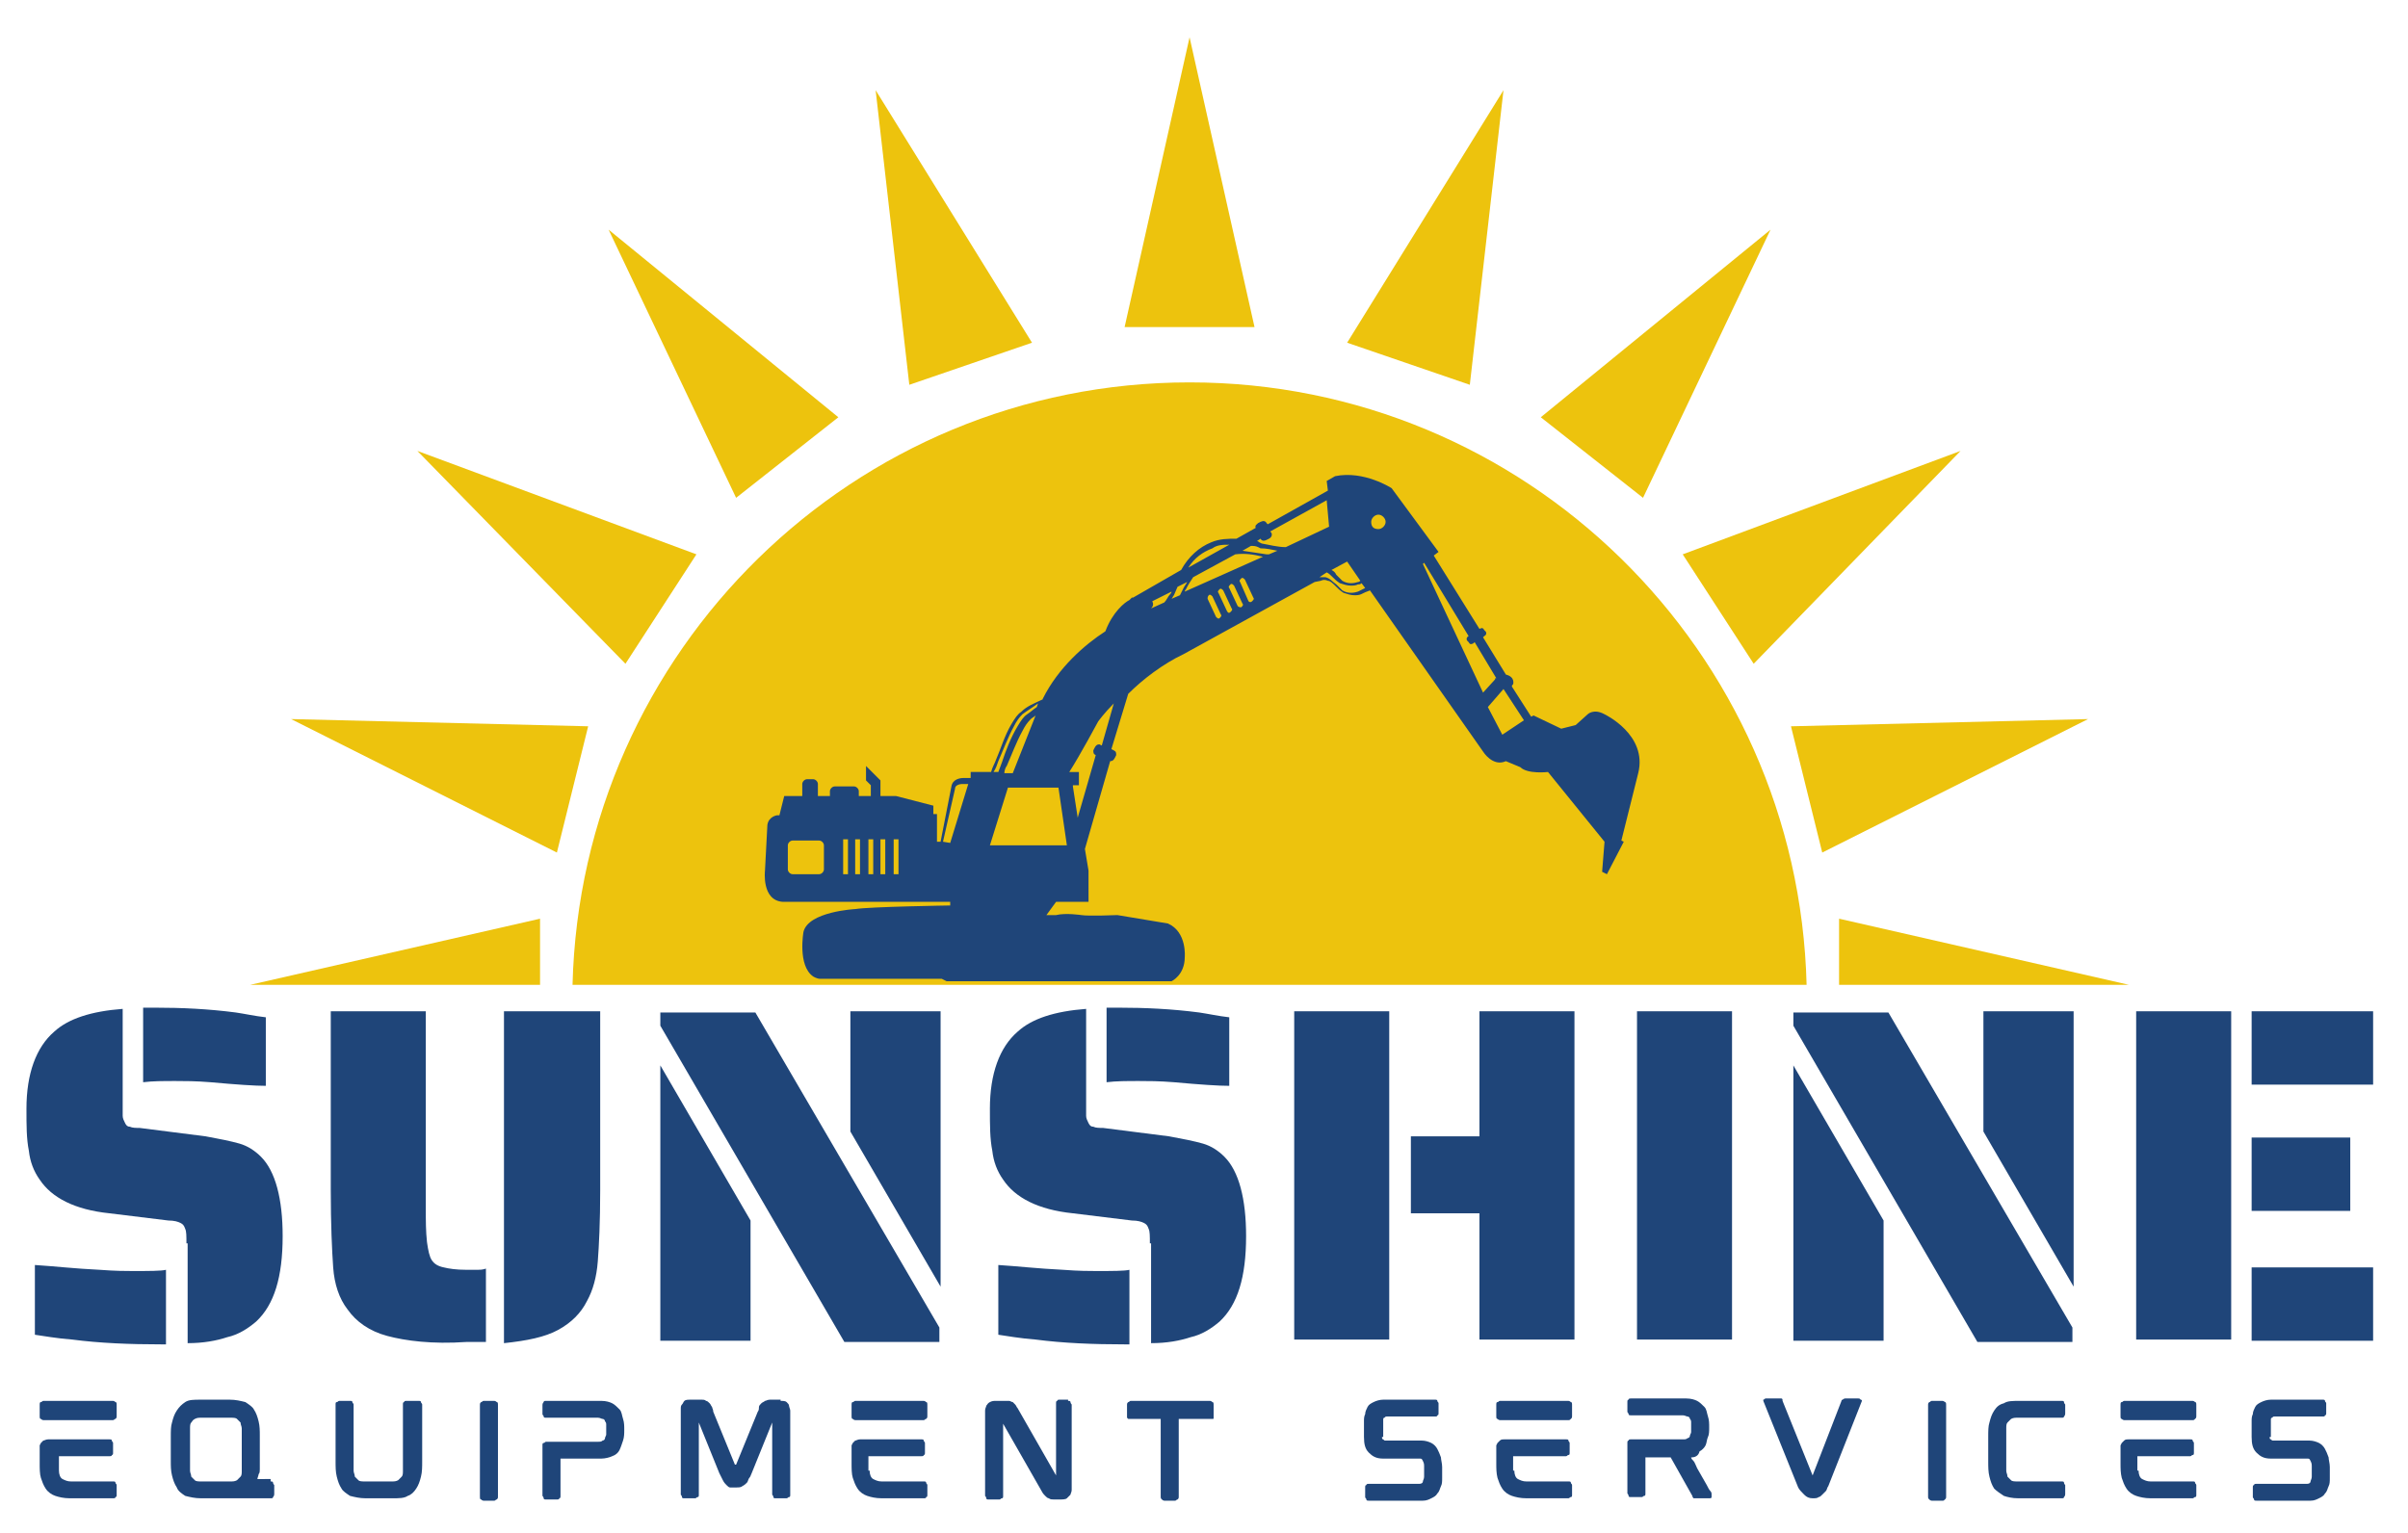 <svg xmlns="http://www.w3.org/2000/svg" xmlns:xlink="http://www.w3.org/1999/xlink" id="Layer_1" x="0px" y="0px" viewBox="0 0 200.2 127.5" style="enable-background:new 0 0 200.2 127.5;" xml:space="preserve"><style type="text/css">	.st0{fill:#EDC30D;}	.st1{fill:#1F4579;}</style><polygon class="st0" points="104.3,27.2 93.5,27.2 98.9,3.1 "></polygon><polygon class="st0" points="85.8,28.5 75.6,32 72.8,7.5 "></polygon><polygon class="st0" points="69.7,34.7 61.2,41.4 50.6,19.1 "></polygon><polygon class="st0" points="57.9,46.1 52,55.2 34.7,37.5 "></polygon><polygon class="st0" points="48.9,60.4 46.3,70.9 24.2,59.8 "></polygon><path class="st0" d="M150.2,81.9c-0.7-27.8-23.4-50.1-51.3-50.1c-27.9,0-50.6,22.3-51.3,50.1H150.2z"></path><polygon class="st0" points="44.9,76.4 20.8,81.9 44.9,81.9 "></polygon><g>	<polygon class="st0" points="112,28.5 122.2,32 125,7.5  "></polygon>	<polygon class="st0" points="128.1,34.7 136.6,41.4 147.2,19.1  "></polygon>	<polygon class="st0" points="139.9,46.1 145.8,55.2 163,37.5  "></polygon>	<polygon class="st0" points="148.9,60.4 151.5,70.9 173.6,59.8  "></polygon>	<polygon class="st0" points="152.9,76.4 177,81.9 152.9,81.9  "></polygon></g><path class="st1" d="M15.5,103.4c0-0.6,0-1-0.1-1.2c-0.1-0.3-0.2-0.4-0.4-0.5c-0.2-0.1-0.5-0.2-1-0.2l-4.9-0.6 c-2.9-0.3-4.8-1.3-5.8-2.8c-0.5-0.7-0.8-1.5-0.9-2.4c-0.2-1-0.2-2.1-0.2-3.5c0-2.9,0.8-5.1,2.3-6.4c1.2-1.1,3.1-1.7,5.7-1.9v8 c0,0.3,0,0.6,0,0.9c0,0.2,0.1,0.4,0.2,0.6c0.1,0.2,0.2,0.3,0.4,0.3c0.2,0.1,0.5,0.1,0.8,0.1l5.5,0.7c1.1,0.2,2.1,0.4,2.8,0.6 c0.7,0.2,1.3,0.6,1.8,1.1c1.2,1.2,1.8,3.5,1.8,6.6c0,3.4-0.7,5.7-2.2,7.1c-0.7,0.6-1.5,1.1-2.4,1.3c-0.9,0.3-2,0.5-3.3,0.5V103.4z  M6,111.4c-1.3-0.1-2.4-0.3-3.1-0.4v-5.8c1.6,0.1,3.3,0.3,5.4,0.4c1.3,0.1,2.2,0.1,2.7,0.1c1.4,0,2.4,0,2.8-0.1v6.2h-0.4 C10.8,111.8,8.3,111.7,6,111.4z M17.5,90c-1.2-0.1-2.2-0.1-2.9-0.1c-1,0-1.9,0-2.7,0.1v-6.2h1c2.2,0,4.4,0.1,6.7,0.4 c0.7,0.1,1.6,0.3,2.5,0.4v5.7C21.2,90.3,19.7,90.2,17.5,90z"></path><path class="st1" d="M32.2,111.1c-1.5-0.4-2.6-1.2-3.3-2.2c-0.7-0.9-1.1-2.1-1.2-3.5s-0.2-3.6-0.2-6.4V84.1h7.9v16.4 c0,1,0,1.9,0.1,2.8c0.1,0.7,0.2,1.2,0.4,1.5c0.2,0.3,0.5,0.5,1,0.6c0.4,0.1,1,0.2,1.9,0.2h0.9c0.2,0,0.4,0,0.7-0.1v6.1 c-0.2,0-0.5,0-0.8,0h-0.8C35.9,111.8,33.7,111.5,32.2,111.1z M42,84.1h7.9V99c0,2.6-0.1,4.6-0.2,5.9c-0.1,1.3-0.4,2.4-0.9,3.3 c-0.5,1-1.3,1.8-2.4,2.4c-1.1,0.6-2.6,0.9-4.5,1.1V84.1z"></path><path class="st1" d="M54.9,85.3v-1.1h7.9l15.3,26.2v1.2h-7.9L54.9,85.3z M54.9,88.6l7.5,12.9v10h-7.5V88.6z M70.7,94.1v-10h7.5V107 L70.7,94.1z"></path><path class="st1" d="M95.6,103.4c0-0.6,0-1-0.1-1.2c-0.1-0.3-0.2-0.4-0.4-0.5c-0.2-0.1-0.5-0.2-1-0.2l-4.9-0.6 c-2.9-0.3-4.8-1.3-5.8-2.8c-0.5-0.7-0.8-1.5-0.9-2.4c-0.2-1-0.2-2.1-0.2-3.5c0-2.9,0.8-5.1,2.3-6.4c1.2-1.1,3.1-1.7,5.7-1.9v8 c0,0.3,0,0.6,0,0.9c0,0.2,0.1,0.4,0.2,0.6c0.1,0.2,0.2,0.3,0.4,0.3c0.2,0.1,0.5,0.1,0.8,0.1l5.5,0.7c1.1,0.2,2.1,0.4,2.8,0.6 s1.3,0.6,1.8,1.1c1.2,1.2,1.8,3.5,1.8,6.6c0,3.4-0.7,5.7-2.2,7.1c-0.7,0.6-1.5,1.1-2.4,1.3c-0.9,0.3-2,0.5-3.3,0.5V103.4z  M86.1,111.4c-1.3-0.1-2.4-0.3-3.1-0.4v-5.8c1.6,0.1,3.3,0.3,5.4,0.4c1.3,0.1,2.2,0.1,2.7,0.1c1.4,0,2.4,0,2.8-0.1v6.2h-0.4 C90.9,111.8,88.4,111.7,86.1,111.4z M97.6,90c-1.2-0.1-2.2-0.1-2.9-0.1c-1,0-1.9,0-2.7,0.1v-6.2h1c2.2,0,4.4,0.1,6.7,0.4 c0.7,0.1,1.6,0.3,2.5,0.4v5.7C101.3,90.3,99.8,90.2,97.6,90z"></path><path class="st1" d="M107.6,84.1h7.9v27.3h-7.9V84.1z M123,100.9h-5.7v-6.4h5.7V84.1h7.9v27.3H123V100.9z"></path><path class="st1" d="M136.1,84.1h7.9v27.3h-7.9V84.1z"></path><path class="st1" d="M149.1,85.3v-1.1h7.9l15.3,26.2v1.2h-7.9L149.1,85.3z M149.1,88.6l7.5,12.9v10h-7.5V88.6z M164.9,94.1v-10h7.5 V107L164.9,94.1z"></path><path class="st1" d="M177.6,84.1h7.9v27.3h-7.9V84.1z M187.2,84.1h10.1v6.1h-10.1V84.1z M187.2,94.6h8.2v6.1h-8.2V94.6z  M187.2,105.4h10.1v6.1h-10.1V105.4z"></path><g>	<path class="st1" d="M9.4,116.5c0,0,0.1,0,0.2,0.1c0.1,0,0.1,0.1,0.1,0.3v0.8c0,0.2,0,0.2-0.1,0.3c-0.1,0-0.1,0.1-0.2,0.1H3.6  c0,0-0.1,0-0.2-0.1c-0.1,0-0.1-0.1-0.1-0.3v-0.8c0-0.2,0-0.3,0.1-0.3c0.1,0,0.1-0.1,0.2-0.1H9.4z M4.9,122.3c0,0.3,0.1,0.6,0.3,0.7  c0.2,0.1,0.4,0.2,0.7,0.2h3.5c0.1,0,0.2,0,0.2,0.1c0,0.1,0.1,0.1,0.1,0.2v0.8c0,0.1,0,0.2-0.1,0.2c0,0.1-0.1,0.1-0.2,0.1H5.8  c-0.5,0-0.9-0.1-1.2-0.2s-0.6-0.3-0.8-0.6c-0.2-0.3-0.3-0.6-0.4-0.9s-0.1-0.8-0.1-1.2v-1.3c0-0.1,0-0.2,0-0.2s0.1-0.2,0.1-0.2  c0.1-0.1,0.1-0.1,0.2-0.2c0.1,0,0.2-0.1,0.4-0.1h5.1c0.1,0,0.2,0,0.2,0.1c0,0.1,0.1,0.1,0.1,0.2v0.8c0,0.1,0,0.2-0.1,0.2  c0,0.1-0.1,0.1-0.2,0.1H4.9V122.3z"></path></g><g>	<path class="st1" d="M22.5,123.2c0.1,0,0.2,0,0.2,0.1c0,0.1,0.1,0.2,0.1,0.2c0,0.1,0,0.2,0,0.3c0,0.1,0,0.3,0,0.4  c0,0.1,0,0.2-0.1,0.3c0,0.1-0.1,0.1-0.2,0.1h-5.8c-0.5,0-0.9-0.1-1.3-0.2c-0.3-0.2-0.6-0.4-0.7-0.7c-0.2-0.3-0.3-0.6-0.4-1  s-0.1-0.8-0.1-1.2v-2c0-0.5,0-0.9,0.1-1.2c0.1-0.4,0.2-0.7,0.4-1c0.2-0.3,0.4-0.5,0.7-0.7c0.3-0.2,0.7-0.2,1.3-0.2h2.4  c0.5,0,0.9,0.1,1.3,0.2c0.3,0.2,0.6,0.4,0.7,0.6c0.2,0.3,0.3,0.6,0.4,1c0.1,0.4,0.1,0.8,0.1,1.2v2c0,0.1,0,0.2,0,0.4  c0,0.1,0,0.3,0,0.4c0,0.1,0,0.3-0.1,0.4c0,0.1-0.1,0.3-0.1,0.4H22.5z M20.1,119.4c0-0.2,0-0.4,0-0.6c0-0.2-0.1-0.3-0.1-0.5  c-0.1-0.1-0.2-0.2-0.3-0.3c-0.1-0.1-0.3-0.1-0.6-0.1h-2.3c-0.3,0-0.4,0-0.6,0.1s-0.2,0.2-0.3,0.3s-0.1,0.3-0.1,0.5  c0,0.2,0,0.4,0,0.6v2.3c0,0.2,0,0.4,0,0.6c0,0.2,0.1,0.3,0.1,0.5c0.1,0.1,0.2,0.2,0.3,0.3s0.3,0.1,0.6,0.1h2.3c0.3,0,0.4,0,0.6-0.1  c0.1-0.1,0.2-0.2,0.3-0.3c0.1-0.1,0.1-0.3,0.1-0.5s0-0.4,0-0.6V119.4z"></path></g><g>	<path class="st1" d="M34.8,116.5c0.1,0,0.2,0,0.2,0.1c0,0.1,0.1,0.1,0.1,0.2v4.7c0,0.5,0,0.9-0.1,1.3c-0.1,0.4-0.2,0.7-0.4,1  c-0.2,0.3-0.4,0.5-0.7,0.6c-0.3,0.2-0.7,0.2-1.3,0.2h-2.2c-0.5,0-0.9-0.1-1.3-0.2c-0.3-0.2-0.6-0.4-0.7-0.6c-0.2-0.3-0.3-0.6-0.4-1  c-0.1-0.4-0.1-0.8-0.1-1.3v-4.7c0-0.1,0-0.2,0.1-0.2s0.1-0.1,0.2-0.1h0.9c0.1,0,0.2,0,0.2,0.1s0.1,0.1,0.1,0.2v4.9  c0,0.2,0,0.4,0,0.6c0,0.2,0.1,0.3,0.1,0.5c0.1,0.1,0.2,0.2,0.3,0.3s0.3,0.1,0.6,0.1h2.1c0.3,0,0.4,0,0.6-0.1  c0.1-0.1,0.2-0.2,0.3-0.3c0.1-0.1,0.1-0.3,0.1-0.5c0-0.2,0-0.4,0-0.6v-4.9c0-0.1,0-0.2,0.1-0.2c0-0.1,0.1-0.1,0.2-0.1H34.8z"></path></g><g>	<path class="st1" d="M41.1,116.5c0,0,0.1,0,0.2,0.1c0.1,0,0.1,0.1,0.1,0.3v7.5c0,0.2,0,0.2-0.1,0.3c-0.1,0-0.1,0.1-0.2,0.1h-0.9  c0,0-0.1,0-0.2-0.1c-0.1,0-0.1-0.1-0.1-0.3v-7.5c0-0.2,0-0.2,0.1-0.3c0.1,0,0.1-0.1,0.2-0.1H41.1z"></path></g><g>	<path class="st1" d="M50,116.5c0.4,0,0.7,0.1,0.9,0.2c0.2,0.1,0.4,0.3,0.6,0.5s0.2,0.5,0.3,0.8c0.1,0.3,0.1,0.6,0.1,0.9  c0,0.3,0,0.6-0.1,0.9s-0.2,0.6-0.3,0.8s-0.3,0.4-0.6,0.5c-0.2,0.1-0.6,0.2-0.9,0.2h-3.4v3.1c0,0.1,0,0.2-0.1,0.2  c0,0.1-0.1,0.1-0.2,0.1h-0.9c-0.1,0-0.2,0-0.2-0.1c0-0.1-0.1-0.2-0.1-0.2v-4.2c0-0.1,0-0.2,0.1-0.2s0.1-0.1,0.2-0.1h4.3  c0.2,0,0.3,0,0.4-0.1c0.1,0,0.2-0.1,0.2-0.2c0-0.1,0.1-0.2,0.1-0.3c0-0.1,0-0.2,0-0.4s0-0.2,0-0.4c0-0.1,0-0.2-0.1-0.3  c0-0.1-0.1-0.2-0.2-0.2c-0.1,0-0.2-0.1-0.4-0.1h-4.3c-0.1,0-0.2,0-0.2-0.1c0-0.1-0.1-0.1-0.1-0.2c0-0.1,0-0.2,0-0.3s0-0.3,0-0.4  c0-0.1,0-0.2,0.1-0.3c0-0.1,0.1-0.1,0.2-0.1H50z"></path></g><g>	<path class="st1" d="M64.9,116.5c0.2,0,0.4,0,0.5,0.1c0.1,0.1,0.2,0.2,0.2,0.3c0,0.1,0.1,0.3,0.1,0.4s0,0.3,0,0.4v6.6  c0,0.1,0,0.2-0.1,0.2s-0.1,0.1-0.2,0.1h-0.9c-0.1,0-0.2,0-0.2-0.1s-0.1-0.2-0.1-0.2v-6h0l-1.7,4.2c-0.1,0.2-0.1,0.3-0.2,0.4  c-0.1,0.1-0.1,0.3-0.2,0.4c-0.1,0.1-0.2,0.2-0.4,0.3c-0.1,0.1-0.3,0.1-0.6,0.1c-0.2,0-0.3,0-0.4,0c-0.1,0-0.2-0.1-0.3-0.2  c-0.1-0.1-0.2-0.2-0.3-0.4c-0.1-0.2-0.2-0.4-0.3-0.6l-1.7-4.2h0v6c0,0.1,0,0.2-0.1,0.2s-0.1,0.1-0.2,0.1h-0.9c-0.1,0-0.2,0-0.2-0.1  s-0.1-0.2-0.1-0.2v-6.6c0-0.2,0-0.3,0-0.5c0-0.2,0-0.3,0.1-0.4c0.1-0.1,0.1-0.2,0.2-0.3c0.1-0.1,0.3-0.1,0.5-0.1h0.9  c0.2,0,0.3,0,0.4,0.1c0.1,0,0.2,0.1,0.3,0.2s0.1,0.2,0.2,0.3c0,0.1,0.1,0.2,0.1,0.4l1.8,4.4h0.1l1.8-4.4c0.1-0.1,0.1-0.3,0.1-0.4  c0-0.1,0.1-0.2,0.2-0.3c0.1-0.1,0.2-0.1,0.3-0.2c0.1,0,0.2-0.1,0.4-0.1H64.9z"></path></g><g>	<path class="st1" d="M76.8,116.5c0,0,0.1,0,0.2,0.1c0.1,0,0.1,0.1,0.1,0.3v0.8c0,0.2,0,0.2-0.1,0.3c-0.1,0-0.1,0.1-0.2,0.1h-5.7  c0,0-0.1,0-0.2-0.1c-0.1,0-0.1-0.1-0.1-0.3v-0.8c0-0.2,0-0.3,0.1-0.3c0.1,0,0.1-0.1,0.2-0.1H76.8z M72.3,122.3  c0,0.3,0.1,0.6,0.3,0.7c0.2,0.1,0.4,0.2,0.7,0.2h3.5c0.1,0,0.2,0,0.2,0.1c0,0.1,0.1,0.1,0.1,0.2v0.8c0,0.1,0,0.2-0.1,0.2  c0,0.1-0.1,0.1-0.2,0.1h-3.5c-0.5,0-0.9-0.1-1.2-0.2s-0.6-0.3-0.8-0.6s-0.3-0.6-0.4-0.9s-0.1-0.8-0.1-1.2v-1.3c0-0.1,0-0.2,0-0.2  s0.1-0.2,0.1-0.2c0.1-0.1,0.1-0.1,0.2-0.2c0.1,0,0.2-0.1,0.4-0.1h5.1c0.1,0,0.2,0,0.2,0.1c0,0.1,0.1,0.1,0.1,0.2v0.8  c0,0.1,0,0.2-0.1,0.2c0,0.1-0.1,0.1-0.2,0.1h-4.4V122.3z"></path></g><g>	<path class="st1" d="M88.8,116.5c0.1,0,0.2,0,0.2,0.1c0,0.1,0.1,0.2,0.1,0.2v6.6c0,0.2,0,0.3,0,0.5s-0.1,0.3-0.1,0.4  c-0.1,0.1-0.2,0.2-0.3,0.3s-0.4,0.1-0.6,0.1c-0.2,0-0.3,0-0.5,0c-0.1,0-0.3,0-0.4-0.1c-0.1,0-0.2-0.1-0.3-0.2  c-0.1-0.1-0.2-0.2-0.3-0.4l-3.2-5.6h0v6c0,0.1,0,0.2-0.1,0.2s-0.1,0.1-0.2,0.1h-0.9c-0.1,0-0.2,0-0.2-0.1s-0.1-0.2-0.1-0.2v-6.6  c0-0.2,0-0.3,0-0.5s0.1-0.3,0.1-0.4c0.1-0.1,0.1-0.2,0.3-0.3s0.3-0.1,0.5-0.1h0.7c0.2,0,0.3,0,0.4,0c0.1,0,0.2,0.1,0.3,0.1  c0.1,0.1,0.1,0.1,0.2,0.2c0.1,0.1,0.1,0.2,0.2,0.3l3.2,5.6h0v-6c0-0.1,0-0.2,0.1-0.2c0-0.1,0.1-0.1,0.2-0.1H88.8z"></path></g><g>	<path class="st1" d="M100.6,116.5c0,0,0.1,0,0.2,0.1c0.1,0,0.1,0.1,0.1,0.3v0.8c0,0.1,0,0.1,0,0.2s0,0.1-0.1,0.1c0,0-0.1,0-0.1,0  s-0.1,0-0.1,0H98v6.4c0,0.2,0,0.2-0.1,0.3c-0.1,0-0.1,0.1-0.2,0.1h-0.9c0,0-0.1,0-0.2-0.1s-0.1-0.1-0.1-0.3v-6.4H94c0,0,0,0-0.1,0  s-0.1,0-0.1,0c0,0-0.1-0.1-0.1-0.1c0,0,0-0.1,0-0.2v-0.8c0-0.2,0-0.2,0.1-0.3c0.1,0,0.1-0.1,0.2-0.1H100.6z"></path></g><g>	<path class="st1" d="M114.9,119.5c0,0.1,0,0.2,0.1,0.2c0.1,0.1,0.1,0.1,0.2,0.1h3c0.3,0,0.6,0.1,0.8,0.2s0.4,0.3,0.5,0.5  s0.2,0.4,0.3,0.7c0,0.2,0.1,0.5,0.1,0.8v0.9c0,0.3,0,0.5-0.1,0.7c-0.1,0.2-0.1,0.4-0.3,0.6c-0.1,0.2-0.3,0.3-0.5,0.4  c-0.2,0.1-0.4,0.2-0.7,0.2h-4.5c-0.1,0-0.2,0-0.2-0.1c0-0.1-0.1-0.1-0.1-0.2v-0.8c0-0.1,0-0.2,0.1-0.2c0-0.1,0.1-0.1,0.2-0.1h4.2  c0.2,0,0.3-0.1,0.3-0.2s0.1-0.2,0.1-0.4v-0.9c0-0.1,0-0.2-0.1-0.4s-0.1-0.2-0.3-0.2h-3c-0.6,0-0.9-0.2-1.2-0.5s-0.4-0.7-0.4-1.3  v-1.3c0-0.2,0-0.4,0.1-0.6c0-0.2,0.1-0.4,0.2-0.6c0.1-0.2,0.3-0.3,0.5-0.4c0.2-0.1,0.5-0.2,0.8-0.2h4.3c0.1,0,0.2,0,0.2,0.1  c0,0.1,0.1,0.1,0.1,0.2v0.8c0,0.1,0,0.2-0.1,0.2c0,0.1-0.1,0.1-0.2,0.1h-4c-0.1,0-0.1,0-0.2,0.1c-0.1,0-0.1,0.1-0.1,0.2V119.5z"></path></g><g>	<path class="st1" d="M130.4,116.5c0,0,0.1,0,0.2,0.1c0.1,0,0.1,0.1,0.1,0.3v0.8c0,0.2,0,0.2-0.1,0.3s-0.1,0.1-0.2,0.1h-5.7  c0,0-0.1,0-0.2-0.1c-0.1,0-0.1-0.1-0.1-0.3v-0.8c0-0.2,0-0.3,0.1-0.3c0.1,0,0.1-0.1,0.2-0.1H130.4z M125.9,122.3  c0,0.3,0.1,0.6,0.3,0.7c0.2,0.1,0.4,0.2,0.7,0.2h3.5c0.1,0,0.2,0,0.2,0.1s0.1,0.1,0.1,0.2v0.8c0,0.1,0,0.2-0.1,0.2  s-0.1,0.1-0.2,0.1h-3.5c-0.5,0-0.9-0.1-1.2-0.2c-0.3-0.1-0.6-0.3-0.8-0.6s-0.3-0.6-0.4-0.9c-0.1-0.4-0.1-0.8-0.1-1.2v-1.3  c0-0.1,0-0.2,0-0.2s0.1-0.2,0.1-0.2c0.1-0.1,0.1-0.1,0.2-0.2s0.2-0.1,0.4-0.1h5.1c0.1,0,0.2,0,0.2,0.1s0.1,0.1,0.1,0.2v0.8  c0,0.1,0,0.2-0.1,0.2s-0.1,0.1-0.2,0.1h-4.4V122.3z"></path></g><g>	<path class="st1" d="M140.6,121.2c0,0.1,0.1,0.2,0.2,0.3s0.2,0.4,0.3,0.6c0.1,0.2,0.3,0.5,0.4,0.7c0.1,0.2,0.3,0.5,0.4,0.7  c0.1,0.2,0.2,0.4,0.3,0.5s0.1,0.2,0.1,0.3c0,0.1,0,0.1,0,0.2c0,0.1-0.1,0.1-0.2,0.1H141c-0.1,0-0.1,0-0.2,0c0,0-0.1-0.1-0.1-0.2  l-1.8-3.2h-2.1v3c0,0.1,0,0.2-0.1,0.2s-0.1,0.1-0.2,0.1h-0.9c-0.1,0-0.2,0-0.2-0.1c0-0.1-0.1-0.2-0.1-0.2v-4.2c0-0.1,0-0.2,0.1-0.2  c0-0.1,0.1-0.1,0.2-0.1h4.3c0.2,0,0.3,0,0.4-0.1c0.1,0,0.2-0.1,0.2-0.2c0-0.1,0.1-0.2,0.1-0.3c0-0.1,0-0.2,0-0.4s0-0.2,0-0.4  c0-0.1,0-0.2-0.1-0.3c0-0.1-0.1-0.2-0.2-0.2c-0.1,0-0.2-0.1-0.4-0.1h-4.3c-0.1,0-0.2,0-0.2-0.1c0-0.1-0.1-0.1-0.1-0.2v-0.8  c0-0.1,0-0.2,0.1-0.2c0-0.1,0.1-0.1,0.2-0.1h4.6c0.4,0,0.7,0.1,0.9,0.2s0.4,0.3,0.6,0.5s0.2,0.5,0.3,0.8c0.1,0.3,0.1,0.6,0.1,0.9  c0,0.3,0,0.6-0.1,0.8s-0.1,0.5-0.2,0.7c-0.1,0.2-0.3,0.4-0.5,0.5C141.2,121.1,140.9,121.2,140.6,121.2z"></path></g><g>	<path class="st1" d="M154.5,116.3c0.1,0,0.1,0,0.2,0.1c0.1,0,0.1,0.1,0.1,0.1l-2.8,7.1c-0.1,0.1-0.1,0.3-0.2,0.4s-0.2,0.2-0.3,0.3  c-0.1,0.1-0.2,0.2-0.3,0.2c-0.1,0.1-0.3,0.1-0.5,0.1c-0.3,0-0.5-0.1-0.7-0.3c-0.2-0.2-0.4-0.4-0.5-0.6l-2.9-7.2c0-0.1,0-0.1,0-0.1  c0.1,0,0.1-0.1,0.2-0.1h1.1c0.1,0,0.1,0,0.2,0s0.1,0.1,0.1,0.2l2.5,6.2v0l0,0l2.4-6.2c0-0.1,0.1-0.1,0.1-0.1c0,0,0.1-0.1,0.2-0.1  H154.5z"></path></g><g>	<path class="st1" d="M161.5,116.5c0,0,0.1,0,0.2,0.1c0.1,0,0.1,0.1,0.1,0.3v7.5c0,0.2,0,0.2-0.1,0.3s-0.1,0.1-0.2,0.1h-0.9  c0,0-0.1,0-0.2-0.1s-0.1-0.1-0.1-0.3v-7.5c0-0.2,0-0.2,0.1-0.3c0.1,0,0.1-0.1,0.2-0.1H161.5z"></path></g><g>	<path class="st1" d="M171.4,116.5c0.1,0,0.2,0,0.2,0.1s0.1,0.2,0.1,0.2c0,0.1,0,0.2,0,0.3s0,0.2,0,0.4c0,0.1,0,0.2-0.1,0.3  c0,0.1-0.1,0.1-0.2,0.1h-3.6c-0.3,0-0.4,0-0.6,0.1c-0.1,0.1-0.2,0.2-0.3,0.3s-0.1,0.3-0.1,0.5c0,0.2,0,0.4,0,0.6v2.3  c0,0.2,0,0.4,0,0.6c0,0.2,0.1,0.3,0.1,0.5c0.1,0.1,0.2,0.2,0.3,0.3c0.1,0.1,0.3,0.1,0.6,0.1h3.6c0.1,0,0.2,0,0.2,0.1  s0.1,0.2,0.1,0.2c0,0.1,0,0.2,0,0.3s0,0.3,0,0.4s0,0.2-0.1,0.3c0,0.1-0.1,0.1-0.2,0.1h-3.6c-0.5,0-0.9-0.1-1.2-0.2  c-0.3-0.2-0.6-0.4-0.8-0.6c-0.2-0.3-0.3-0.6-0.4-1c-0.1-0.4-0.1-0.8-0.1-1.3v-2c0-0.5,0-0.9,0.1-1.2c0.1-0.4,0.2-0.7,0.4-1  c0.2-0.3,0.4-0.5,0.8-0.6c0.3-0.2,0.7-0.2,1.3-0.2H171.4z"></path></g><g>	<path class="st1" d="M182.3,116.5c0,0,0.1,0,0.2,0.1c0.1,0,0.1,0.1,0.1,0.3v0.8c0,0.2,0,0.2-0.1,0.3s-0.1,0.1-0.2,0.1h-5.7  c0,0-0.1,0-0.2-0.1c-0.1,0-0.1-0.1-0.1-0.3v-0.8c0-0.2,0-0.3,0.1-0.3c0.1,0,0.1-0.1,0.2-0.1H182.3z M177.8,122.3  c0,0.3,0.1,0.6,0.3,0.7c0.2,0.1,0.4,0.2,0.7,0.2h3.5c0.1,0,0.2,0,0.2,0.1s0.1,0.1,0.1,0.2v0.8c0,0.1,0,0.2-0.1,0.2  s-0.1,0.1-0.2,0.1h-3.5c-0.5,0-0.9-0.1-1.2-0.2c-0.3-0.1-0.6-0.3-0.8-0.6s-0.3-0.6-0.4-0.9c-0.1-0.4-0.1-0.8-0.1-1.2v-1.3  c0-0.1,0-0.2,0-0.2s0.1-0.2,0.1-0.2c0.1-0.1,0.1-0.1,0.2-0.2s0.2-0.1,0.4-0.1h5.1c0.1,0,0.2,0,0.2,0.1s0.1,0.1,0.1,0.2v0.8  c0,0.1,0,0.2-0.1,0.2s-0.1,0.1-0.2,0.1h-4.4V122.3z"></path></g><g>	<path class="st1" d="M188.7,119.5c0,0.1,0,0.2,0.1,0.2c0.1,0.1,0.1,0.1,0.2,0.1h3c0.3,0,0.6,0.1,0.8,0.2s0.4,0.3,0.5,0.5  s0.2,0.4,0.3,0.7c0,0.2,0.1,0.5,0.1,0.8v0.9c0,0.3,0,0.5-0.1,0.7c-0.1,0.2-0.1,0.4-0.3,0.6c-0.1,0.2-0.3,0.3-0.5,0.4  c-0.2,0.1-0.4,0.2-0.7,0.2h-4.5c-0.1,0-0.2,0-0.2-0.1c0-0.1-0.1-0.1-0.1-0.2v-0.8c0-0.1,0-0.2,0.1-0.2c0-0.1,0.1-0.1,0.2-0.1h4.2  c0.2,0,0.3-0.1,0.3-0.2s0.1-0.2,0.1-0.4v-0.9c0-0.1,0-0.2-0.1-0.4s-0.1-0.2-0.3-0.2h-3c-0.6,0-0.9-0.2-1.2-0.5s-0.4-0.7-0.4-1.3  v-1.3c0-0.2,0-0.4,0.1-0.6c0-0.2,0.1-0.4,0.2-0.6c0.1-0.2,0.3-0.3,0.5-0.4c0.2-0.1,0.5-0.2,0.8-0.2h4.3c0.1,0,0.2,0,0.2,0.1  c0,0.1,0.1,0.1,0.1,0.2v0.8c0,0.1,0,0.2-0.1,0.2c0,0.1-0.1,0.1-0.2,0.1h-4c-0.1,0-0.1,0-0.2,0.1c-0.1,0-0.1,0.1-0.1,0.2V119.5z"></path></g><path class="st1" d="M65.5,72.3c0,0.2,0.2,0.4,0.4,0.4h2.2c0.2,0,0.4-0.2,0.4-0.4v-2c0-0.2-0.2-0.4-0.4-0.4h-2.2 c-0.2,0-0.4,0.2-0.4,0.4V72.3z M70.1,72.7h0.4v-2.9h-0.4V72.7z M71.1,72.7h0.4v-2.9h-0.4V72.7z M72.2,72.7h0.4v-2.9h-0.4V72.7z  M73.2,72.7h0.4v-2.9h-0.4V72.7z M74.3,72.7h0.4v-2.9h-0.4V72.7z M79,70.1l1.5-4.9H80c0,0-0.6,0-0.6,0.4L78.4,70L79,70.1L79,70.1z  M88.7,70.3L88,65.5h-4.2l-1.5,4.8H88.7z M89.2,65.4l0.4,2.6l1.5-5.2c-0.2-0.1-0.2-0.2-0.2-0.4l0.1-0.2c0.1-0.2,0.2-0.3,0.4-0.3 l0.2,0.1l1-3.5c-0.8,0.8-1.3,1.5-1.3,1.5s-1.5,2.8-2.4,4.2h0.8v1.1H89.2z M83.5,64.3h0.7l1.9-4.8c-0.1,0.1-0.3,0.2-0.4,0.3 c-0.3,0.3-0.5,0.6-0.7,1c-0.5,0.9-0.9,2-1.3,2.9C83.6,63.8,83.5,64.1,83.5,64.3z M85,59.4c-0.3,0.3-0.5,0.6-0.7,1 c-0.5,0.9-0.9,2-1.3,2.9c-0.1,0.3-0.2,0.6-0.4,0.9h0.4c0.1-0.3,0.2-0.5,0.3-0.8c0.3-0.9,0.7-2,1.3-3c0.3-0.5,0.5-0.8,0.8-1 c0.3-0.2,0.5-0.4,0.8-0.6l0.1-0.3C85.9,58.8,85.4,59.1,85,59.4z M96.8,50.1c0.2-0.2,0.3-0.5,0.5-0.7c0.1-0.1,0.1-0.2,0.1-0.2 L95.8,50c0.1,0.2,0.1,0.4-0.1,0.6L96.8,50.1z M98.1,49.5c0.1-0.2,0.2-0.4,0.3-0.6c0.1-0.2,0.2-0.3,0.3-0.5l-0.8,0.4 c-0.1,0.2-0.2,0.5-0.3,0.7c-0.1,0.1-0.1,0.2-0.2,0.3L98.1,49.5z M105,46.3c-0.8-0.2-1.5-0.3-2.3-0.2L99.2,48c-0.2,0.3-0.4,0.6-0.6,1 c-0.1,0.1-0.1,0.2-0.1,0.2L105,46.3z M100.4,49.8l0.7,1.5c0.1,0.1,0.2,0.2,0.3,0.1c0.1-0.1,0.2-0.2,0.1-0.3l-0.7-1.5 c-0.1-0.1-0.2-0.2-0.3-0.1C100.4,49.6,100.4,49.7,100.4,49.8z M102.3,50.9c0.1-0.1,0.2-0.2,0.1-0.3l-0.7-1.5 c-0.1-0.1-0.2-0.2-0.3-0.1c-0.1,0.1-0.2,0.2-0.1,0.3l0.7,1.5C102.1,51,102.2,51,102.3,50.9z M103.2,50.5c0.1-0.1,0.2-0.2,0.1-0.3 l-0.7-1.5c-0.1-0.1-0.2-0.2-0.3-0.1c-0.1,0.1-0.2,0.2-0.1,0.3l0.7,1.5C103,50.5,103.1,50.5,103.2,50.5z M104.1,50 c0.1-0.1,0.2-0.2,0.1-0.3l-0.7-1.5c-0.1-0.1-0.2-0.2-0.3-0.1c-0.1,0.1-0.2,0.2-0.1,0.3l0.7,1.6C103.9,50.1,104,50.1,104.1,50z  M105.4,46.1c0.1,0,0.1,0,0.1,0l0.7-0.3c-0.5-0.1-0.9-0.2-1.4-0.2l-0.2-0.1c-0.2-0.1-0.4-0.1-0.6-0.1l-0.7,0.4 c0.7,0.1,1.3,0.2,2,0.3L105.4,46.1z M110.5,43.8l-0.2-2.2l-4.7,2.6l0.1,0.1c0.1,0.2,0,0.4-0.2,0.5l-0.2,0.1 c-0.2,0.1-0.4,0.1-0.5-0.1l-0.3,0.2c0.1,0,0.2,0.1,0.2,0.1l0.2,0.1c0.6,0.1,1.3,0.3,2,0.3L110.5,43.8z M110.2,48 c0.4,0.1,0.6,0.4,0.9,0.6c0.2,0.2,0.4,0.4,0.5,0.5c0.5,0.3,1,0.2,1.3,0.1c0.2-0.1,0.4-0.2,0.6-0.3l-0.3-0.4 c-0.1,0.1-0.2,0.1-0.3,0.1c-0.2,0.1-0.4,0.1-0.6,0.1c-0.3,0-0.6-0.1-0.9-0.2c-0.3-0.2-0.4-0.3-0.6-0.5c-0.2-0.2-0.3-0.3-0.5-0.4 l-0.6,0.4C109.9,48,110,48,110.2,48z M112,46.7l-1.3,0.7c0.2,0.1,0.3,0.2,0.4,0.4c0.2,0.2,0.4,0.4,0.5,0.5c0.5,0.3,1,0.2,1.3,0.1 c0.1,0,0.2-0.1,0.2-0.1L112,46.7z M100.8,45.6c-0.8,0.3-1.5,0.8-2,1.6l3.4-1.9C101.7,45.3,101.2,45.3,100.8,45.6z M114.6,44 c0.3,0,0.6-0.3,0.6-0.6c0-0.3-0.3-0.6-0.6-0.6c-0.3,0-0.6,0.3-0.6,0.6C114,43.8,114.2,44,114.6,44z M123.3,57.6l1-1.1 c0-0.1,0-0.1,0.1-0.1l-1.8-3l-0.1,0.1c-0.2,0.1-0.3,0.1-0.4-0.1l-0.1-0.1c-0.1-0.1-0.1-0.3,0.1-0.4l-3.7-6.1l-0.1,0.1L123.3,57.6z  M124.9,61.1l1.8-1.2l-1.7-2.6l-1.3,1.5L124.9,61.1z M63.6,72.4l0.2-3.8c0.1-0.7,0.8-0.8,0.8-0.8h0.2l0.4-1.6h1.5v-1 c0-0.2,0.2-0.4,0.4-0.4h0.5c0.2,0,0.4,0.2,0.4,0.4v1h1v-0.4c0-0.2,0.2-0.4,0.4-0.4h1.6c0.2,0,0.4,0.2,0.4,0.4v0.4h1v-0.9l-0.4-0.4 v-1.2l1.2,1.2v1.3h1.3l3.1,0.8v0.7h0.3V70h0.3l0.9-4.6c0.1-0.6,0.7-0.7,1-0.7h0.6v-0.5h1.7c0.1-0.4,0.3-0.7,0.4-1 c0.4-0.9,0.7-2,1.3-3c0.3-0.5,0.5-0.8,0.8-1c0.5-0.5,1.1-0.7,1.7-1c0.1,0,0.1-0.1,0.1-0.1c1.3-2.6,3.5-4.5,5.2-5.6 c0.6-1.6,1.6-2.4,2-2.6c0,0,0.1-0.1,0.1-0.1l0.1-0.1h0.1l4-2.3c0.6-1.1,1.5-1.9,2.5-2.3c0.7-0.3,1.4-0.3,2.1-0.3l1.6-0.9 c-0.1-0.2,0.1-0.3,0.2-0.4l0.2-0.1c0.2-0.1,0.4-0.1,0.5,0.1l0.1,0.1l5-2.8l-0.1-0.8l0.7-0.4c2.4-0.5,4.7,1,4.7,1l3.9,5.3l-0.4,0.3 l3.8,6.1c0.2-0.1,0.3-0.1,0.4,0.1l0.1,0.1c0.1,0.1,0.1,0.3-0.1,0.4l-0.1,0.1l1.9,3.1c0.8,0.2,0.6,0.8,0.6,0.8 c-0.1,0.1-0.1,0.1-0.1,0.2l1.6,2.5l0.2-0.1l2.3,1.1l1.2-0.3l1-0.9c0,0,0.5-0.5,1.4,0c0,0,3.6,1.7,2.8,4.9l-1.4,5.6L135,70l-1.4,2.7 l-0.4-0.2l0.2-2.5l-4.7-5.8c0,0-1.7,0.2-2.3-0.4l-1.2-0.5c-1.1,0.5-1.9-0.8-1.9-0.8l-9.4-13.4c-0.3,0.1-0.5,0.2-0.7,0.3 c-0.2,0.1-0.4,0.1-0.6,0.1c-0.3,0-0.6-0.1-0.9-0.2c-0.3-0.2-0.4-0.3-0.6-0.5c-0.3-0.3-0.5-0.5-0.7-0.5c-0.2-0.1-0.4-0.1-0.6,0 l-0.5,0.1l-10.9,6c-1.7,0.8-3.4,2.1-4.6,3.3l-1.4,4.6l0.2,0.1c0.2,0.1,0.2,0.2,0.2,0.4l-0.1,0.2c-0.1,0.2-0.2,0.3-0.4,0.3l-2.1,7.3 l0.3,1.8V75h-2.7L87,76.1c0.2,0,0.4,0,0.6,0c0.1,0,0.2,0,0.2,0c0.8-0.2,2.1,0,2.1,0c0.6,0.1,3,0,3,0c1.2,0.2,4.2,0.7,4.2,0.7 c1.6,0.7,1.4,2.8,1.4,2.8c0,1.5-1.1,2-1.1,2H83.2c-0.1,0-0.3,0-0.4,0h-4.1c0,0-0.2-0.1-0.4-0.2H68.2c-0.3,0-0.6-0.2-0.6-0.2 c-1.3-0.9-0.8-3.7-0.8-3.7c0.4-1.7,4.3-1.9,4.3-1.9c1.2-0.2,7.9-0.3,7.9-0.3V75H65.1C63.3,74.9,63.6,72.4,63.6,72.4z"></path></svg>